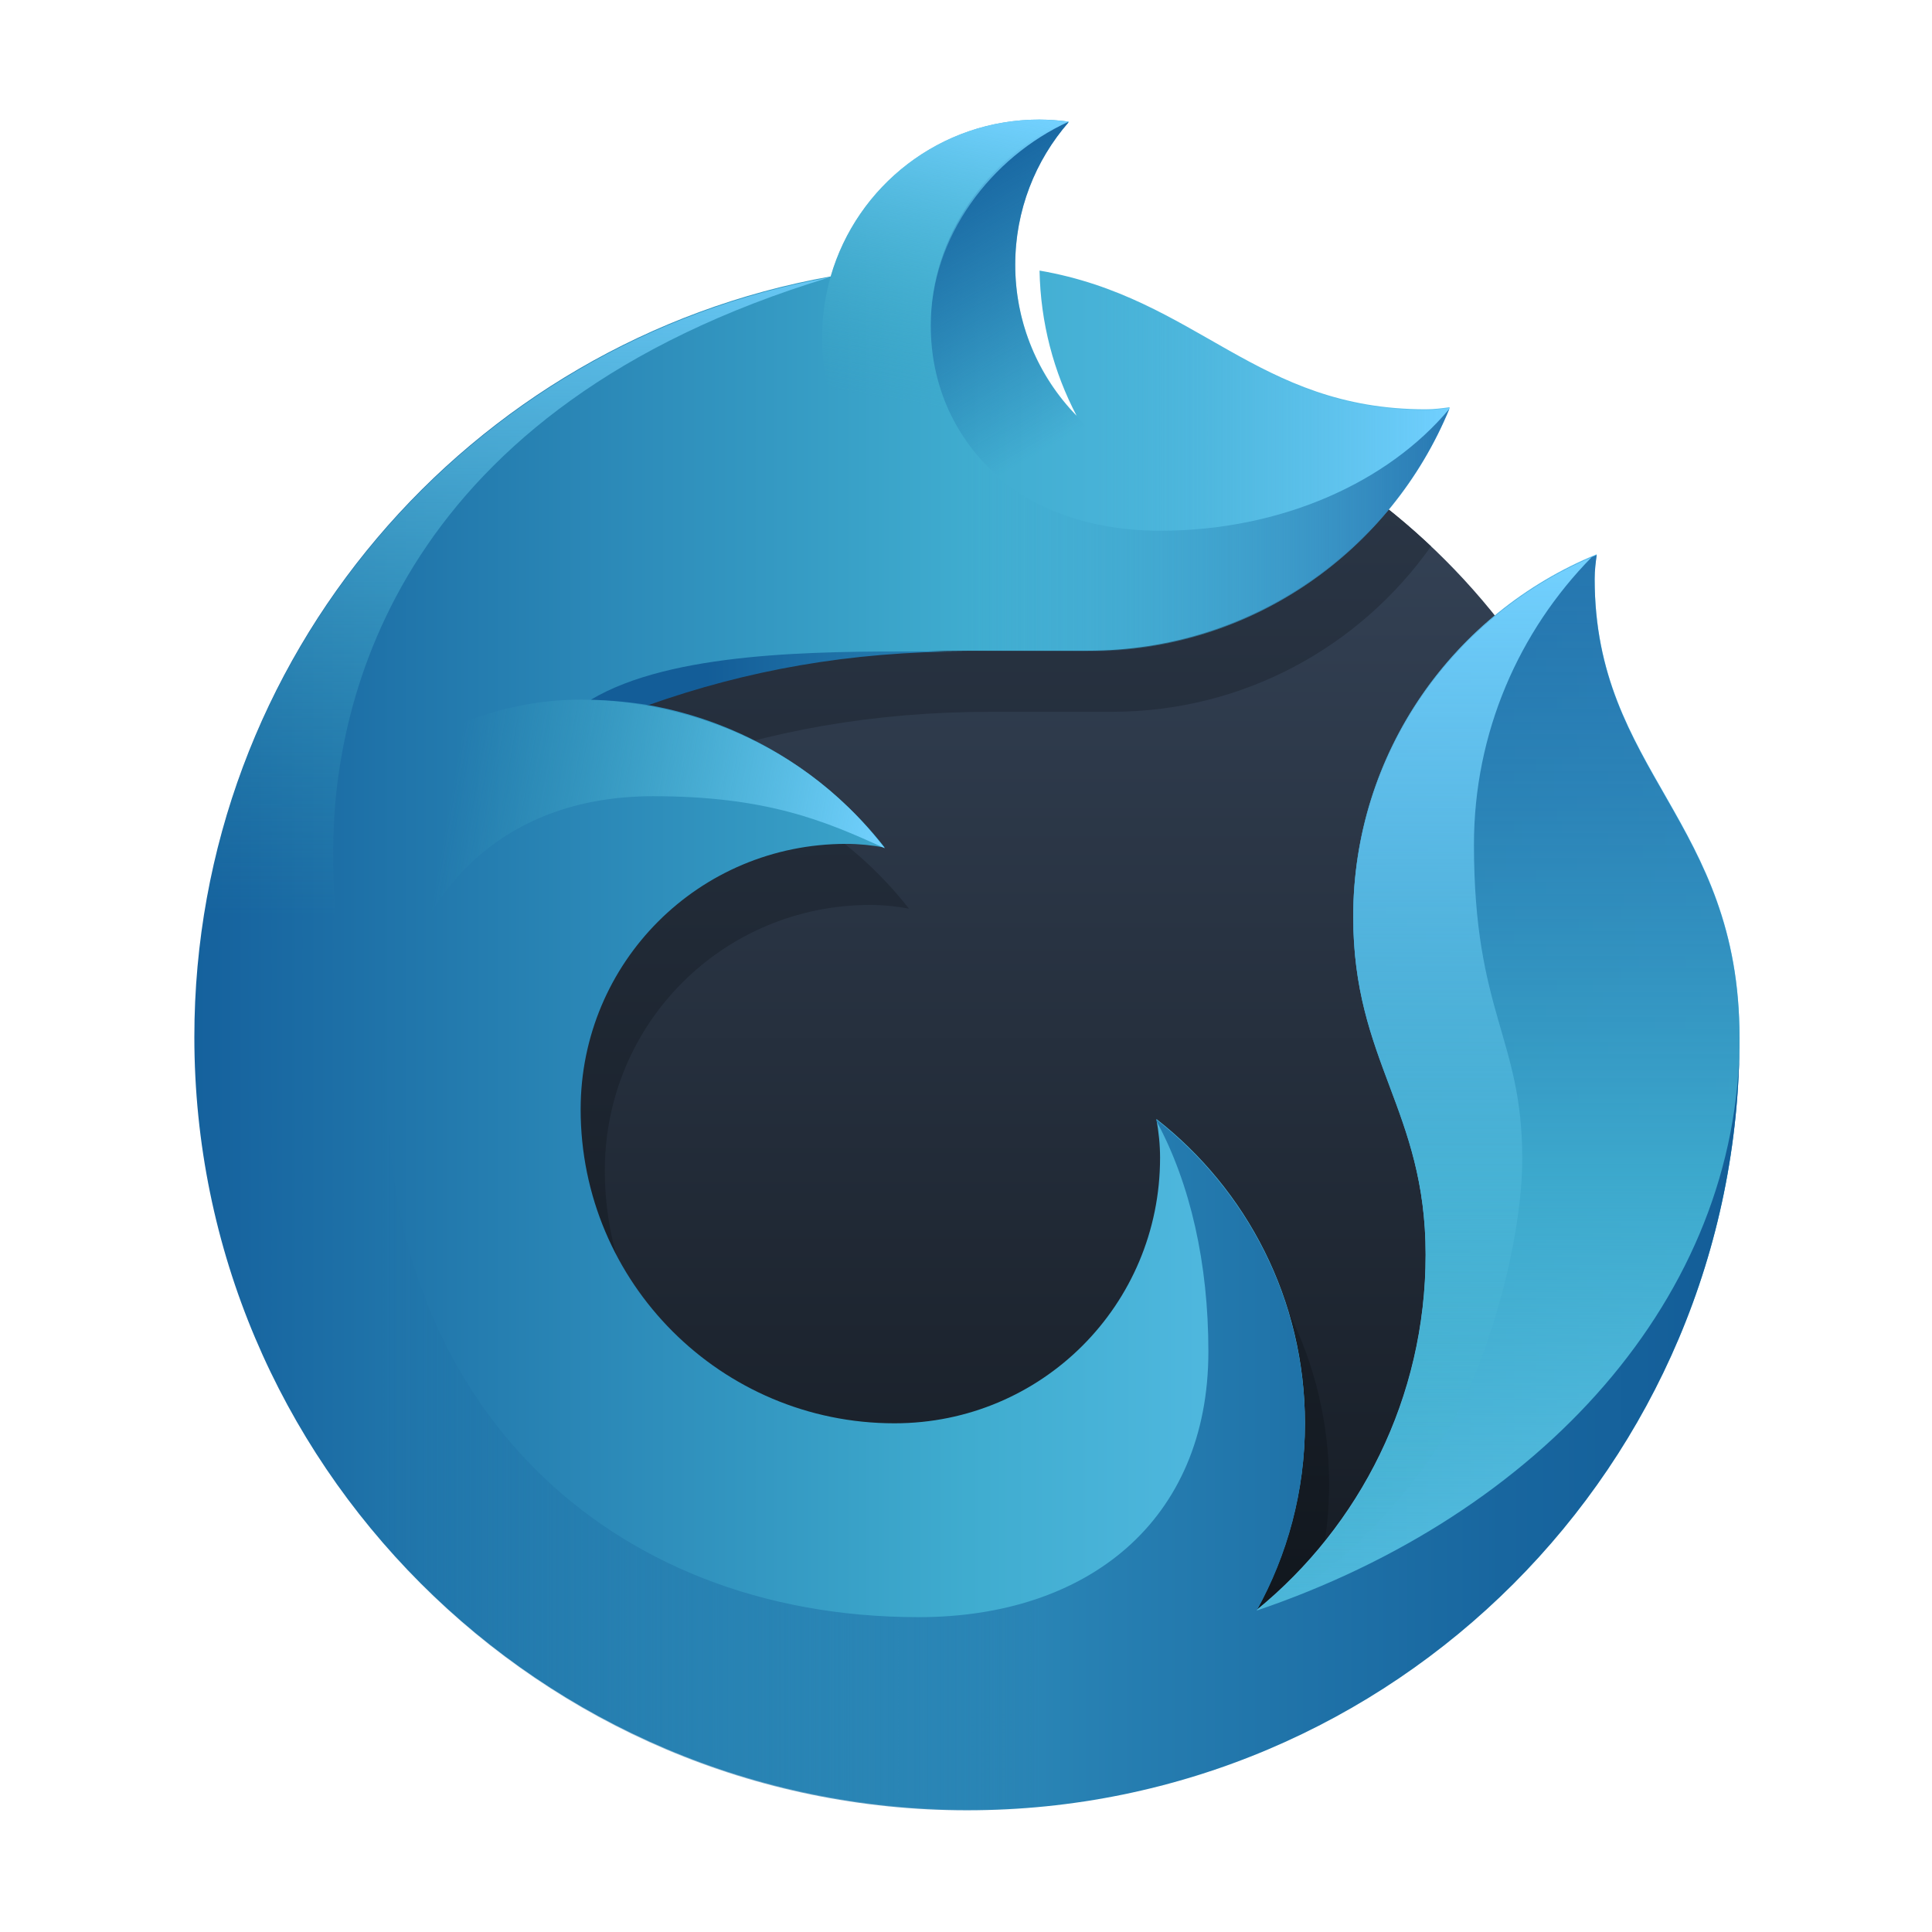 <?xml version="1.0" encoding="utf-8"?>
<!-- Generator: Adobe Illustrator 16.0.0, SVG Export Plug-In . SVG Version: 6.00 Build 0)  -->
<!DOCTYPE svg PUBLIC "-//W3C//DTD SVG 1.1//EN" "http://www.w3.org/Graphics/SVG/1.1/DTD/svg11.dtd">
<svg version="1.1" id="Layer_1" xmlns="http://www.w3.org/2000/svg" xmlns:xlink="http://www.w3.org/1999/xlink" x="0px" y="0px"
	 width="1024px" height="1024px" viewBox="0 0 1024 1024" enable-background="new 0 0 1024 1024" xml:space="preserve">
<linearGradient id="SVGID_1_" gradientUnits="userSpaceOnUse" x1="512.504" y1="908.314" x2="512.504" y2="191.739">
	<stop  offset="0" style="stop-color:#13181F"/>
	<stop  offset="1" style="stop-color:#38475C"/>
</linearGradient>
<path fill-rule="evenodd" clip-rule="evenodd" fill="url(#SVGID_1_)" d="M512.504,908.314
	c-197.882,0-358.296-160.416-358.296-358.296c0-197.677,160.087-357.951,357.687-358.28c6.726,20.419,25.923,35.174,48.595,35.174
	c18.058,0,33.896-9.374,43.01-23.498c153.805,40.271,267.301,180.17,267.301,346.604
	C870.801,747.898,710.385,908.314,512.504,908.314z"/>
<linearGradient id="SVGID_2_" gradientUnits="userSpaceOnUse" x1="512.504" y1="908.314" x2="512.504" y2="191.739">
	<stop  offset="0" style="stop-color:#0F141A"/>
	<stop  offset="1" style="stop-color:#2D394A"/>
</linearGradient>
<path fill-rule="evenodd" clip-rule="evenodd" fill="url(#SVGID_2_)" d="M720.969,841.334
	c29.785-40.341,47.461-90.161,47.461-144.158c0-76.777-38.389-102.37-38.389-179.147c0-67.421,32.109-127.044,81.852-164.882
	c37.232,56.493,58.908,124.148,58.908,196.872C870.801,670.112,811.655,776.325,720.969,841.334z M589.282,377.269h-63.981
	c-62.542,0-117.438,10.113-169.539,28.669c50.971,8.838,95.391,36.569,125.989,75.653c-6.845-1.253-13.678-1.953-20.432-1.953
	c-78.012,0-140.759,62.748-140.759,140.759c0,91.873,74.479,166.352,166.352,166.352c78.012,0,140.759-62.747,140.759-140.759
	c0-6.805-0.703-13.678-1.965-20.557c47.923,37.454,78.742,95.769,78.742,161.315c0,26.208-5.023,51.207-14.026,74.219
	c-52.436,30.066-113.14,47.346-177.917,47.346c-197.882,0-358.296-160.416-358.296-358.296
	c0-197.677,160.087-357.951,357.687-358.28c6.726,20.419,25.923,35.174,48.595,35.174c18.058,0,33.896-9.374,43.01-23.498
	c58.961,15.438,111.958,45.557,154.948,86.158C720.919,342.627,659.309,377.269,589.282,377.269z"/>
<linearGradient id="SVGID_3_" gradientUnits="userSpaceOnUse" x1="103.011" y1="511.252" x2="921.973" y2="511.252">
	<stop  offset="0" style="stop-color:#15619D"/>
	<stop  offset="0.5" style="stop-color:#3FACCF"/>
	<stop  offset="1" style="stop-color:#71D0FF"/>
</linearGradient>
<path fill-rule="evenodd" clip-rule="evenodd" fill="url(#SVGID_3_)" d="M921.973,549.641c0,226.15-183.331,409.481-409.481,409.481
	S103.011,775.791,103.011,549.641c0-201.504,145.551-369.012,337.253-403.128c13.882-48.011,58.133-83.131,110.617-83.131
	c5.299,0,10.506,0.389,15.614,1.083c-17.677,20.244-28.411,46.708-28.411,75.695c0,31.183,12.412,59.452,32.544,80.188
	c-12.115-23.063-19.129-49.2-19.647-76.934c84.007,14.478,114.808,73.524,204.641,73.524c4.48,0,8.501-0.521,12.766-1.103
	C737.373,291.555,663.389,344.9,576.474,344.9h-63.982c-62.541,0-117.438,10.112-169.538,28.67
	c50.971,8.838,95.391,36.569,125.988,75.653c-6.845-1.253-13.677-1.953-20.432-1.953c-78.012,0-140.759,62.748-140.759,140.759
	c0,91.874,74.479,166.352,166.352,166.352c78.012,0,140.759-62.747,140.759-140.759c0-6.804-0.703-13.677-1.965-20.557
	c47.923,37.455,78.742,95.77,78.742,161.315c0,35.884-9.328,69.546-25.552,98.865c54.631-44.58,89.533-112.427,89.533-188.438
	c0-76.778-38.389-102.37-38.389-179.148c0-86.917,53.347-160.9,129.065-191.913c-0.584,4.265-1.103,8.285-1.103,12.765
	C845.195,408.882,921.973,434.474,921.973,549.641z"/>
<linearGradient id="SVGID_4_" gradientUnits="userSpaceOnUse" x1="547.694" y1="244.535" x2="768.398" y2="244.535">
	<stop  offset="0.15" style="stop-color:#3FACCF;stop-opacity:0"/>
	<stop  offset="0.54" style="stop-color:#58BEE7;stop-opacity:0.459"/>
	<stop  offset="1" style="stop-color:#71D0FF"/>
</linearGradient>
<path fill-rule="evenodd" clip-rule="evenodd" fill="url(#SVGID_4_)" d="M576.485,345.278h-28.791c0,0,16.97-87.292,22.946-124.553
	c-12.115-23.064-19.129-49.2-19.647-76.934c84.007,14.477,114.808,73.524,204.641,73.524c4.479,0,8.501-0.521,12.765-1.103
	C737.386,291.933,663.401,345.278,576.485,345.278z"/>
<linearGradient id="SVGID_5_" gradientUnits="userSpaceOnUse" x1="512.504" y1="280.987" x2="768.189" y2="280.987">
	<stop  offset="0" style="stop-color:#3FACCF;stop-opacity:0"/>
	<stop  offset="1" style="stop-color:#15619E;stop-opacity:0.8"/>
</linearGradient>
<path fill-rule="evenodd" clip-rule="evenodd" fill="url(#SVGID_5_)" d="M576.485,345.278h-63.981V235.448
	c21.066,29.207,57.871,45.849,102.371,45.849c64.344,0,120.858-25.749,153.314-64.602l0,0
	C737.061,292.156,663.217,345.278,576.485,345.278z"/>
<linearGradient id="SVGID_6_" gradientUnits="userSpaceOnUse" x1="717.244" y1="959.5" x2="717.244" y2="294.125">
	<stop  offset="0" style="stop-color:#3BADC1;stop-opacity:0"/>
	<stop  offset="0.5" style="stop-color:#3DA9CD"/>
	<stop  offset="0.804" style="stop-color:#237AAF;stop-opacity:0.878"/>
	<stop  offset="1" style="stop-color:#15619E;stop-opacity:0.8"/>
</linearGradient>
<path fill-rule="evenodd" clip-rule="evenodd" fill="url(#SVGID_6_)" d="M666.101,853.625
	c54.631-44.581,89.533-112.428,89.533-188.439c0-76.777-38.389-102.37-38.389-179.148c0-86.917,53.347-160.9,129.065-191.913
	c-0.584,4.265-1.103,8.285-1.103,12.766c0,102.37,76.777,127.962,76.777,243.129c0,226.15-183.331,409.481-409.481,409.481v-51.186
	C564.386,908.314,636.887,878.38,666.101,853.625z"/>
<linearGradient id="SVGID_7_" gradientUnits="userSpaceOnUse" x1="754.893" y1="853.625" x2="754.893" y2="295.257">
	<stop  offset="0" style="stop-color:#3BADC1;stop-opacity:0"/>
	<stop  offset="0.369" style="stop-color:#55BEDE;stop-opacity:0.369"/>
	<stop  offset="0.76" style="stop-color:#6BCCF6;stop-opacity:0.76"/>
	<stop  offset="1" style="stop-color:#73D1FF"/>
</linearGradient>
<path fill-rule="evenodd" clip-rule="evenodd" fill="url(#SVGID_7_)" d="M843.684,295.257
	c-38.586,39.253-62.457,93.004-62.457,152.392c0,89.574,25.593,102.37,25.593,166.352c0,41.267-15.893,100.424-35.681,137.264
	c-29.369,54.665-83.085,97.884-105.038,102.361c54.631-44.581,89.533-112.428,89.533-188.439c0-76.777-38.389-102.37-38.389-179.148
	C717.245,400.136,769.367,326.896,843.684,295.257z"/>
<linearGradient id="SVGID_8_" gradientUnits="userSpaceOnUse" x1="103.023" y1="754.76" x2="921.985" y2="754.76">
	<stop  offset="0.12" style="stop-color:#135D98;stop-opacity:0"/>
	<stop  offset="0.237" style="stop-color:#1A69A1;stop-opacity:0.275"/>
	<stop  offset="0.547" style="stop-color:#2984B5"/>
	<stop  offset="0.598" style="stop-color:#267EB1"/>
	<stop  offset="0.847" style="stop-color:#18669F"/>
	<stop  offset="1" style="stop-color:#135D98"/>
</linearGradient>
<path fill-rule="evenodd" clip-rule="evenodd" fill="url(#SVGID_8_)" d="M205.394,575.611
	c0,166.352,115.167,281.519,281.518,281.519c89.574,0,153.555-51.186,153.555-140.759c0-46.734-9.494-88.747-27.41-122.027
	c-0.054-0.3-0.094-0.6-0.147-0.9c47.924,37.455,78.743,95.77,78.743,161.316c0,35.883-9.328,69.545-25.552,98.865
	c150.287-50.989,255.885-166.228,255.885-303.606l0,0c0,226.15-183.331,409.481-409.481,409.481S103.023,776.169,103.023,550.019
	h103.281C205.754,558.498,205.394,567.021,205.394,575.611z"/>
<linearGradient id="SVGID_9_" gradientUnits="userSpaceOnUse" x1="313.125" y1="359.49" x2="512.501" y2="359.49">
	<stop  offset="0.305" style="stop-color:#135D98"/>
	<stop  offset="1" style="stop-color:#2984B5"/>
</linearGradient>
<path fill-rule="evenodd" clip-rule="evenodd" fill="url(#SVGID_9_)" d="M512.501,345.278L512.501,345.278
	c-62.247,0-116.917,10.033-168.799,28.424c-9.849-1.588-20.032-2.562-30.577-2.801c42.73-25.6,120.548-25.624,173.787-25.624
	C498.74,345.278,512.475,345.278,512.501,345.278z"/>
<linearGradient id="SVGID_10_" gradientUnits="userSpaceOnUse" x1="134.074" y1="445.082" x2="459.629" y2="502.486">
	<stop  offset="0.3" style="stop-color:#3BADC1;stop-opacity:0"/>
	<stop  offset="1" style="stop-color:#73D1FF"/>
</linearGradient>
<path fill-rule="evenodd" clip-rule="evenodd" fill="url(#SVGID_10_)" d="M468.955,449.601
	c-31.911-14.652-62.888-27.595-122.852-27.595c-80.798,0-130.345,52.069-139.28,128.013h-89.535
	c0-76.777,85.875-179.198,190.426-179.198C350.064,370.821,420.053,385.993,468.955,449.601z"/>
<linearGradient id="SVGID_11_" gradientUnits="userSpaceOnUse" x1="612.414" y1="276.373" x2="508.447" y2="96.297">
	<stop  offset="0.3" style="stop-color:#1968A3;stop-opacity:0"/>
	<stop  offset="1" style="stop-color:#1968A3"/>
</linearGradient>
<path fill-rule="evenodd" clip-rule="evenodd" fill="url(#SVGID_11_)" d="M538.097,140.538c0,58.283,43.307,106.424,99.487,114.076
	c-9.463,10.822-20.872,19.901-33.75,26.58c-61.451-2.142-110.524-46.618-110.524-108.666c0-46.989,29.901-89.123,71.164-107.945
	c0.638,0.075,1.262,0.183,1.899,0.269C548.75,85.094,538.097,111.556,538.097,140.538z"/>
<linearGradient id="SVGID_12_" gradientUnits="userSpaceOnUse" x1="508.584" y1="288.429" x2="548.63" y2="61.315">
	<stop  offset="0.3" style="stop-color:#3BADC1;stop-opacity:0"/>
	<stop  offset="1" style="stop-color:#73D1FF"/>
</linearGradient>
<path fill-rule="evenodd" clip-rule="evenodd" fill="url(#SVGID_12_)" d="M493.31,172.528c0,62.048,49.073,106.524,110.524,108.666
	c-15.854,8.224-33.847,12.899-52.94,12.899c-63.605,0-115.167-51.562-115.167-115.166c0-63.605,51.173-115.545,115.154-115.545
	c4.599,0,11.156,0.559,15.614,1.083C525.232,83.287,493.31,125.539,493.31,172.528z"/>
<linearGradient id="SVGID_13_" gradientUnits="userSpaceOnUse" x1="271.377" y1="569.213" x2="271.377" y2="147">
	<stop  offset="0.2" style="stop-color:#3BADC1;stop-opacity:0"/>
	<stop  offset="0.392" style="stop-color:#43B2CA;stop-opacity:0.192"/>
	<stop  offset="0.705" style="stop-color:#59C0E2;stop-opacity:0.504"/>
	<stop  offset="1" style="stop-color:#73D1FF;stop-opacity:0.8"/>
</linearGradient>
<path fill-rule="evenodd" clip-rule="evenodd" fill="url(#SVGID_13_)" d="M176.602,450.848c0,53.333,6.603,89.293,15.996,118.365
	h-89.113c-0.293-6.363-0.461-12.759-0.461-19.194c0-201.312,145.278-368.68,336.708-403.019
	C212.054,215.9,176.602,369.912,176.602,450.848z"/>
</svg>
